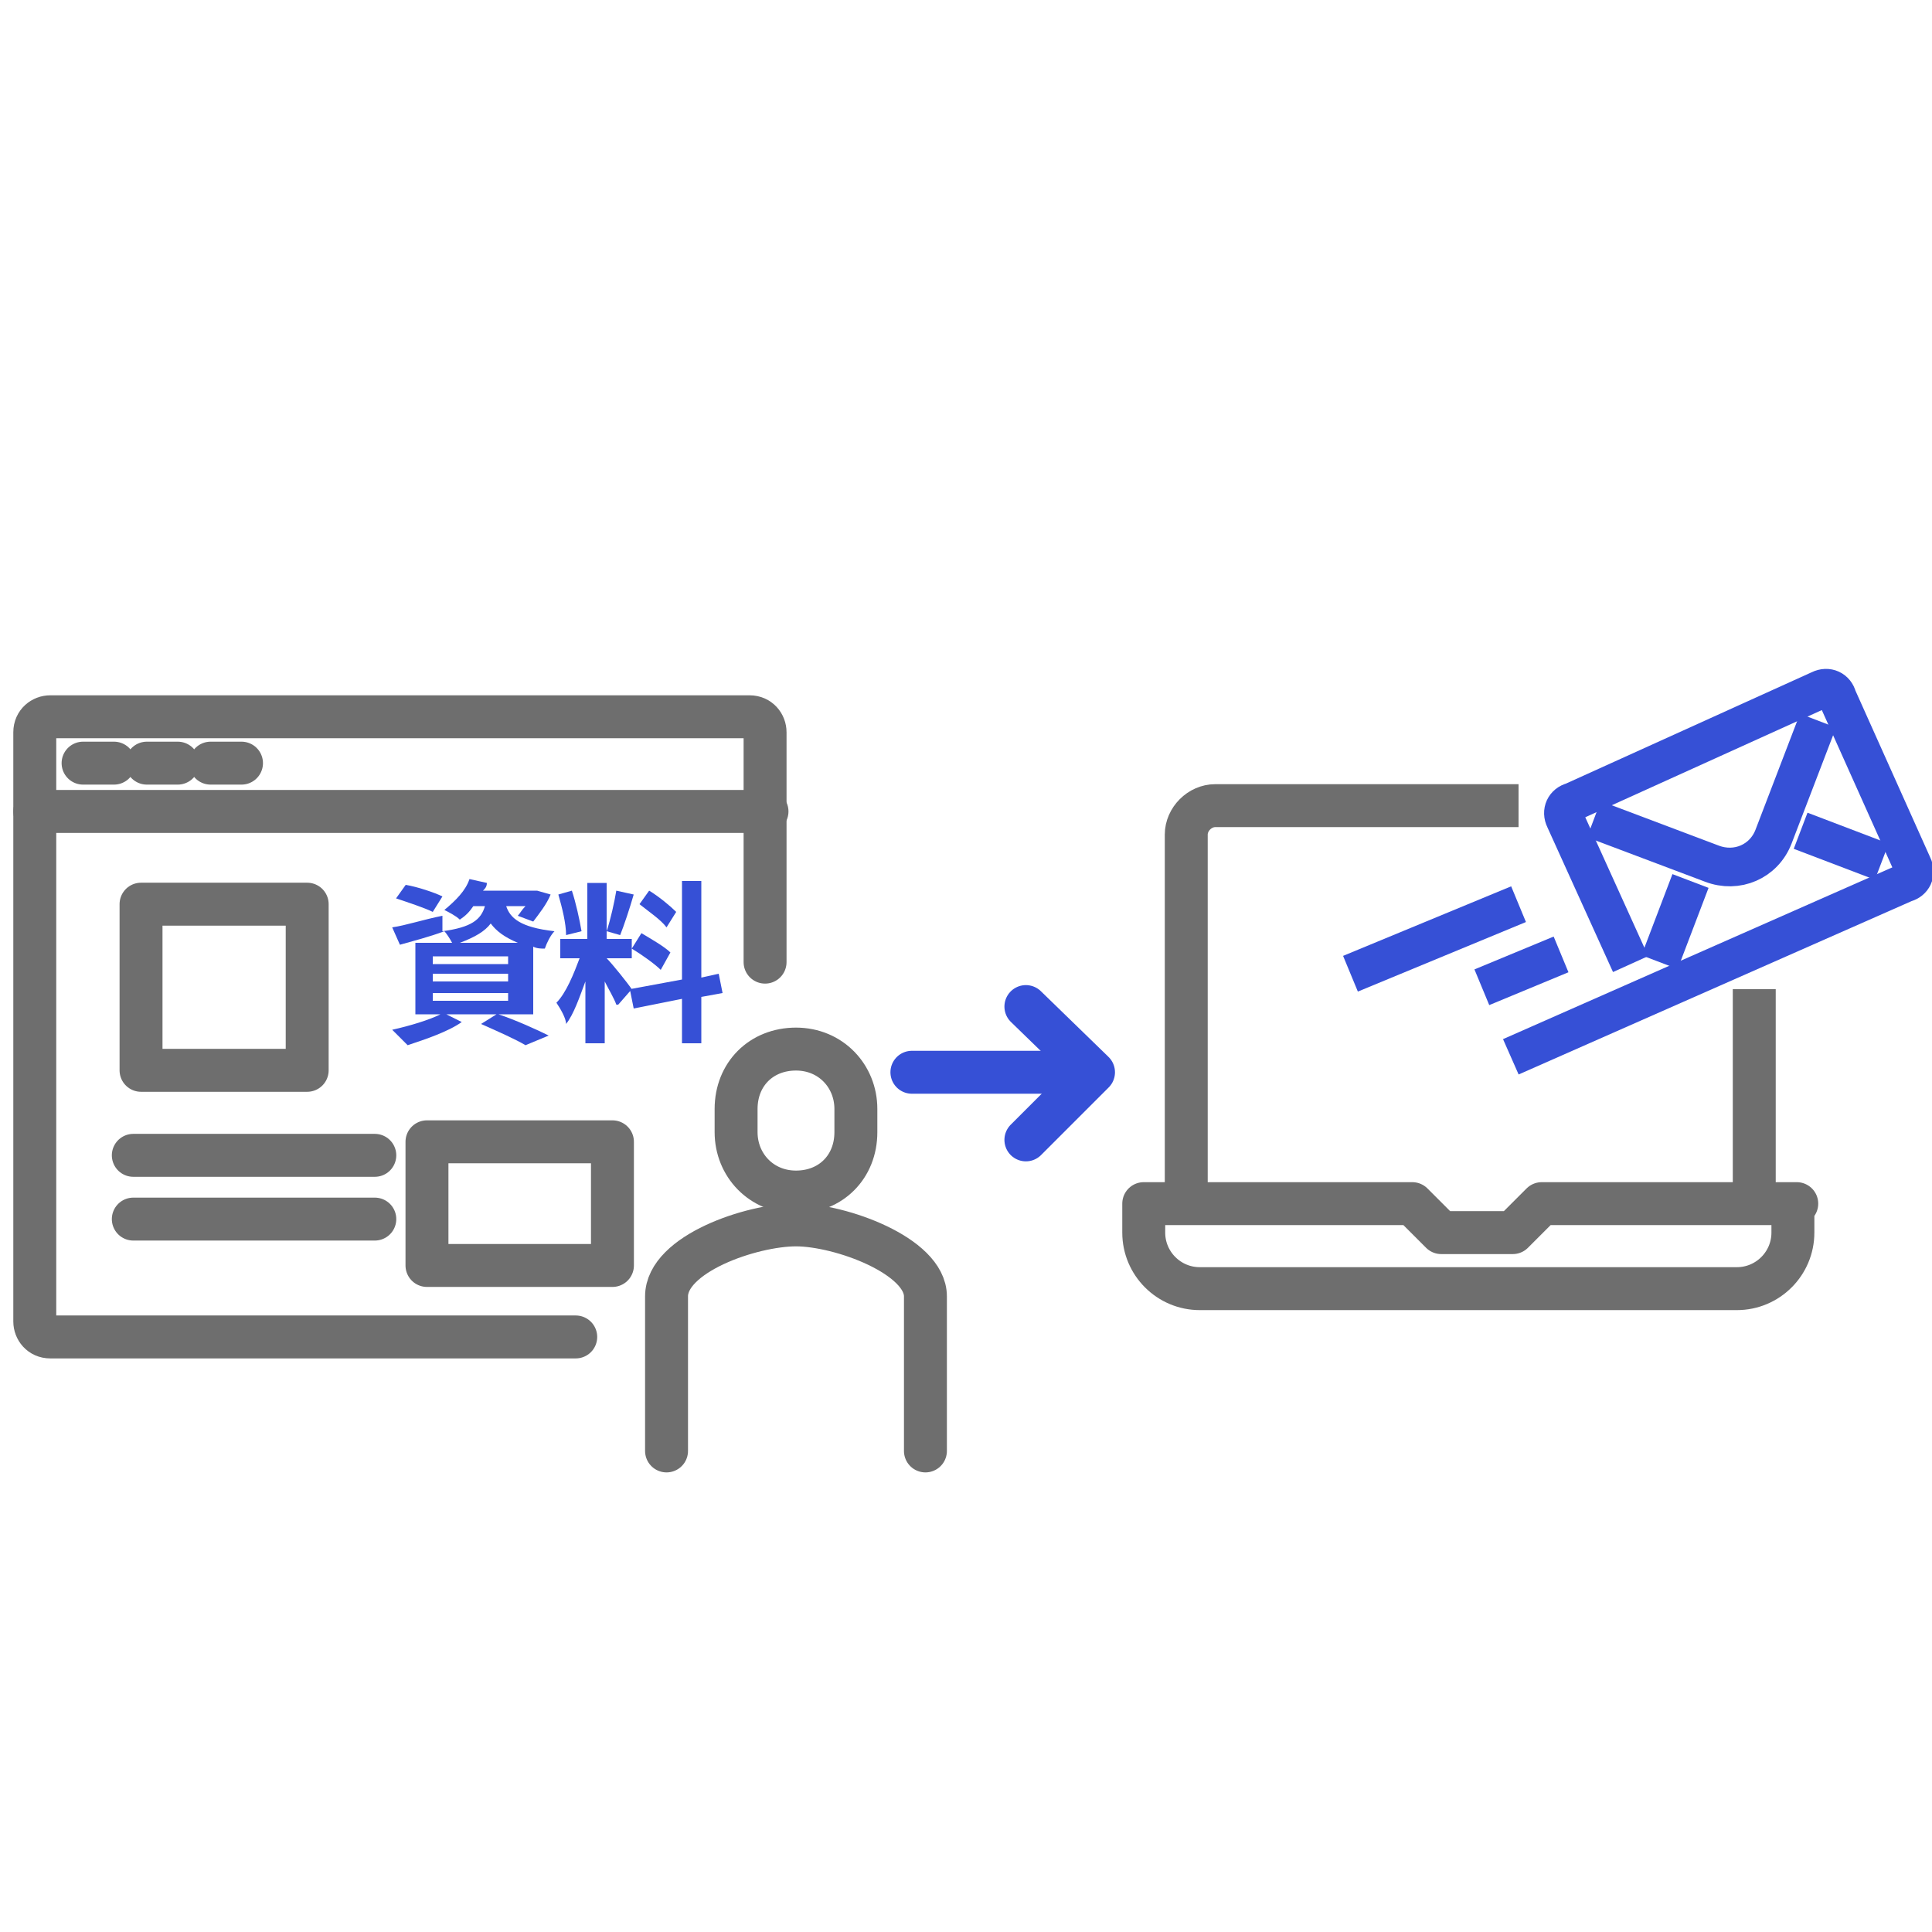 <svg width="90" height="90" viewBox="0 0 90 90" fill="none" xmlns="http://www.w3.org/2000/svg">
<g clip-path="url(#clip0_233_1934)">
<path d="M26.82 62.28H2.34C1.89 62.28 1.62 61.92 1.62 61.56V34.11C1.62 33.66 1.98 33.39 2.34 33.39H34.92C35.37 33.39 35.64 33.75 35.64 34.11V44.82" stroke="#6E6E6E" stroke-width="2" stroke-linecap="round" stroke-linejoin="round"/>
<path d="M1.62 37.8H35.73" stroke="#6E6E6E" stroke-width="2" stroke-linecap="round" stroke-linejoin="round"/>
<path d="M3.87 35.55H5.31" stroke="#6E6E6E" stroke-width="2" stroke-linecap="round" stroke-linejoin="round"/>
<path d="M6.84 35.55H8.28" stroke="#6E6E6E" stroke-width="2" stroke-linecap="round" stroke-linejoin="round"/>
<path d="M9.81 35.55H11.25" stroke="#6E6E6E" stroke-width="2" stroke-linecap="round" stroke-linejoin="round"/>
<path d="M6.21 53.82H17.46" stroke="#6E6E6E" stroke-width="2" stroke-linecap="round" stroke-linejoin="round"/>
<path d="M6.21 56.79H17.46" stroke="#6E6E6E" stroke-width="2" stroke-linecap="round" stroke-linejoin="round"/>
<path d="M14.31 42.12H6.57V49.86H14.31V42.12Z" stroke="#6E6E6E" stroke-width="2" stroke-linecap="round" stroke-linejoin="round"/>
<path d="M28.53 53.19H19.89V58.95H28.53V53.19Z" stroke="#6E6E6E" stroke-width="2" stroke-linecap="round" stroke-linejoin="round"/>
<path d="M23.22 47.25C24.03 47.52 25.02 47.97 25.56 48.24L24.48 48.69C24.03 48.42 23.22 48.06 22.41 47.7L23.13 47.25H20.79L21.51 47.61C20.88 48.06 19.8 48.42 18.99 48.69C18.81 48.51 18.45 48.15 18.27 47.97C19.08 47.79 19.98 47.52 20.52 47.25H19.35V43.92H21.06C20.97 43.74 20.79 43.47 20.7 43.38C19.98 43.65 19.26 43.83 18.63 44.01L18.27 43.2C18.9 43.11 19.71 42.84 20.61 42.66V43.38C21.96 43.2 22.41 42.84 22.59 42.21H22.05C21.87 42.48 21.69 42.66 21.42 42.84C21.24 42.66 20.88 42.48 20.7 42.39C21.24 41.94 21.69 41.49 21.87 40.95L22.68 41.13C22.68 41.31 22.59 41.4 22.5 41.49H25.02L25.65 41.67C25.47 42.12 25.11 42.57 24.84 42.93L24.12 42.66C24.21 42.57 24.3 42.39 24.48 42.21H23.58C23.76 42.75 24.21 43.2 25.83 43.38C25.65 43.56 25.47 43.92 25.38 44.19C25.2 44.19 25.02 44.19 24.84 44.1V47.25H23.4H23.22ZM20.16 42.48C19.8 42.3 18.99 42.03 18.45 41.85L18.9 41.22C19.44 41.31 20.25 41.58 20.61 41.76L20.16 42.48ZM20.16 44.91H23.67V44.55H20.16V44.91ZM20.16 45.72H23.67V45.36H20.16V45.72ZM20.16 46.62H23.67V46.26H20.16V46.62ZM24.12 43.92C23.49 43.65 23.13 43.38 22.86 43.02C22.59 43.38 22.14 43.65 21.42 43.92H24.12Z" fill="#3650D6"/>
<path d="M28.71 46.8C28.62 46.53 28.35 46.08 28.17 45.72V48.6H27.27V45.72C27 46.44 26.73 47.25 26.37 47.7C26.37 47.43 26.1 46.98 25.92 46.71C26.37 46.26 26.73 45.36 27 44.64H26.1V43.74H27.36V41.13H28.26V43.74H29.43V44.64H28.26C28.53 44.91 29.25 45.81 29.43 46.08L28.8 46.8H28.71ZM26.37 43.56C26.37 43.02 26.19 42.3 26.01 41.67L26.64 41.49C26.82 42.03 27 42.84 27.09 43.38L26.37 43.56ZM29.52 41.67C29.34 42.3 29.07 43.11 28.89 43.56L28.26 43.38C28.44 42.84 28.62 42.03 28.71 41.49L29.52 41.67ZM32.67 46.44V48.6H31.77V46.53L29.52 46.98L29.34 46.08L31.77 45.63V41.04H32.67V45.54L33.48 45.36L33.66 46.26L32.67 46.44ZM29.88 43.47C30.33 43.74 30.96 44.1 31.23 44.37L30.78 45.18C30.51 44.91 29.88 44.46 29.43 44.19L29.88 43.47ZM31.05 43.2C30.78 42.84 30.24 42.48 29.79 42.12L30.24 41.49C30.69 41.76 31.23 42.21 31.5 42.48L31.05 43.2Z" fill="#3650D6"/>
<path d="M43.11 67.59V60.39C43.11 58.5 39.15 57.06 37.08 57.06C35.01 57.06 31.05 58.41 31.05 60.39V67.59" stroke="#6E6E6E" stroke-width="2" stroke-linecap="round" stroke-linejoin="round"/>
<path d="M37.08 55.53C38.7 55.53 39.87 54.36 39.87 52.74V51.66C39.87 50.13 38.7 48.87 37.08 48.87C35.46 48.87 34.29 50.04 34.29 51.66V52.74C34.29 54.27 35.46 55.53 37.08 55.53Z" stroke="#6E6E6E" stroke-width="2" stroke-linecap="round" stroke-linejoin="round"/>
<path d="M50.76 49.95H42.48" stroke="#3650D6" stroke-width="2" stroke-linecap="round" stroke-linejoin="round"/>
<path d="M47.79 53.1L50.94 49.95L47.79 46.89" stroke="#3650D6" stroke-width="2" stroke-linecap="round" stroke-linejoin="round"/>
<path d="M70.74 37.53H56.61C55.89 37.53 55.26 38.16 55.26 38.88V56.07" stroke="#6E6E6E" stroke-width="2" stroke-linejoin="round"/>
<path d="M81.72 56.07V46.08" stroke="#6E6E6E" stroke-width="2" stroke-linejoin="round"/>
<path d="M83.7 56.07H71.82L70.47 57.42H67.14L65.79 56.07H53.28V57.42C53.28 58.86 54.45 60.03 55.89 60.03H80.91C82.35 60.03 83.52 58.86 83.52 57.42V56.07H83.7Z" stroke="#6E6E6E" stroke-width="2" stroke-linejoin="round"/>
<path d="M70.74 42.12L62.91 45.36" stroke="#3650D6" stroke-width="1.8" stroke-linejoin="round"/>
<path d="M72.72 44.46L69.03 45.99" stroke="#3650D6" stroke-width="1.8" stroke-linejoin="round"/>
<path d="M75.96 44.91L72.9 38.16C72.72 37.8 72.9 37.44 73.26 37.35L84.78 32.13C85.14 31.95 85.5 32.13 85.59 32.49L89.1 40.32C89.28 40.68 89.1 41.04 88.74 41.13L70.38 49.23" stroke="#3650D6" stroke-width="1.8" stroke-linejoin="round"/>
<path d="M84.69 33.57L82.62 38.97C82.17 40.14 80.91 40.68 79.74 40.23L74.25 38.16" stroke="#3650D6" stroke-width="1.8" stroke-linejoin="round"/>
<path d="M77.31 44.82L78.75 41.04" stroke="#3650D6" stroke-width="1.8" stroke-linejoin="round"/>
<path d="M87.66 40.14L83.88 38.7" stroke="#3650D6" stroke-width="1.8" stroke-linejoin="round"/>
</g>
<defs>
<clipPath id="clip0_233_1934">
<rect width="90" height="90" fill="white"/>
</clipPath>
</defs>
</svg>
